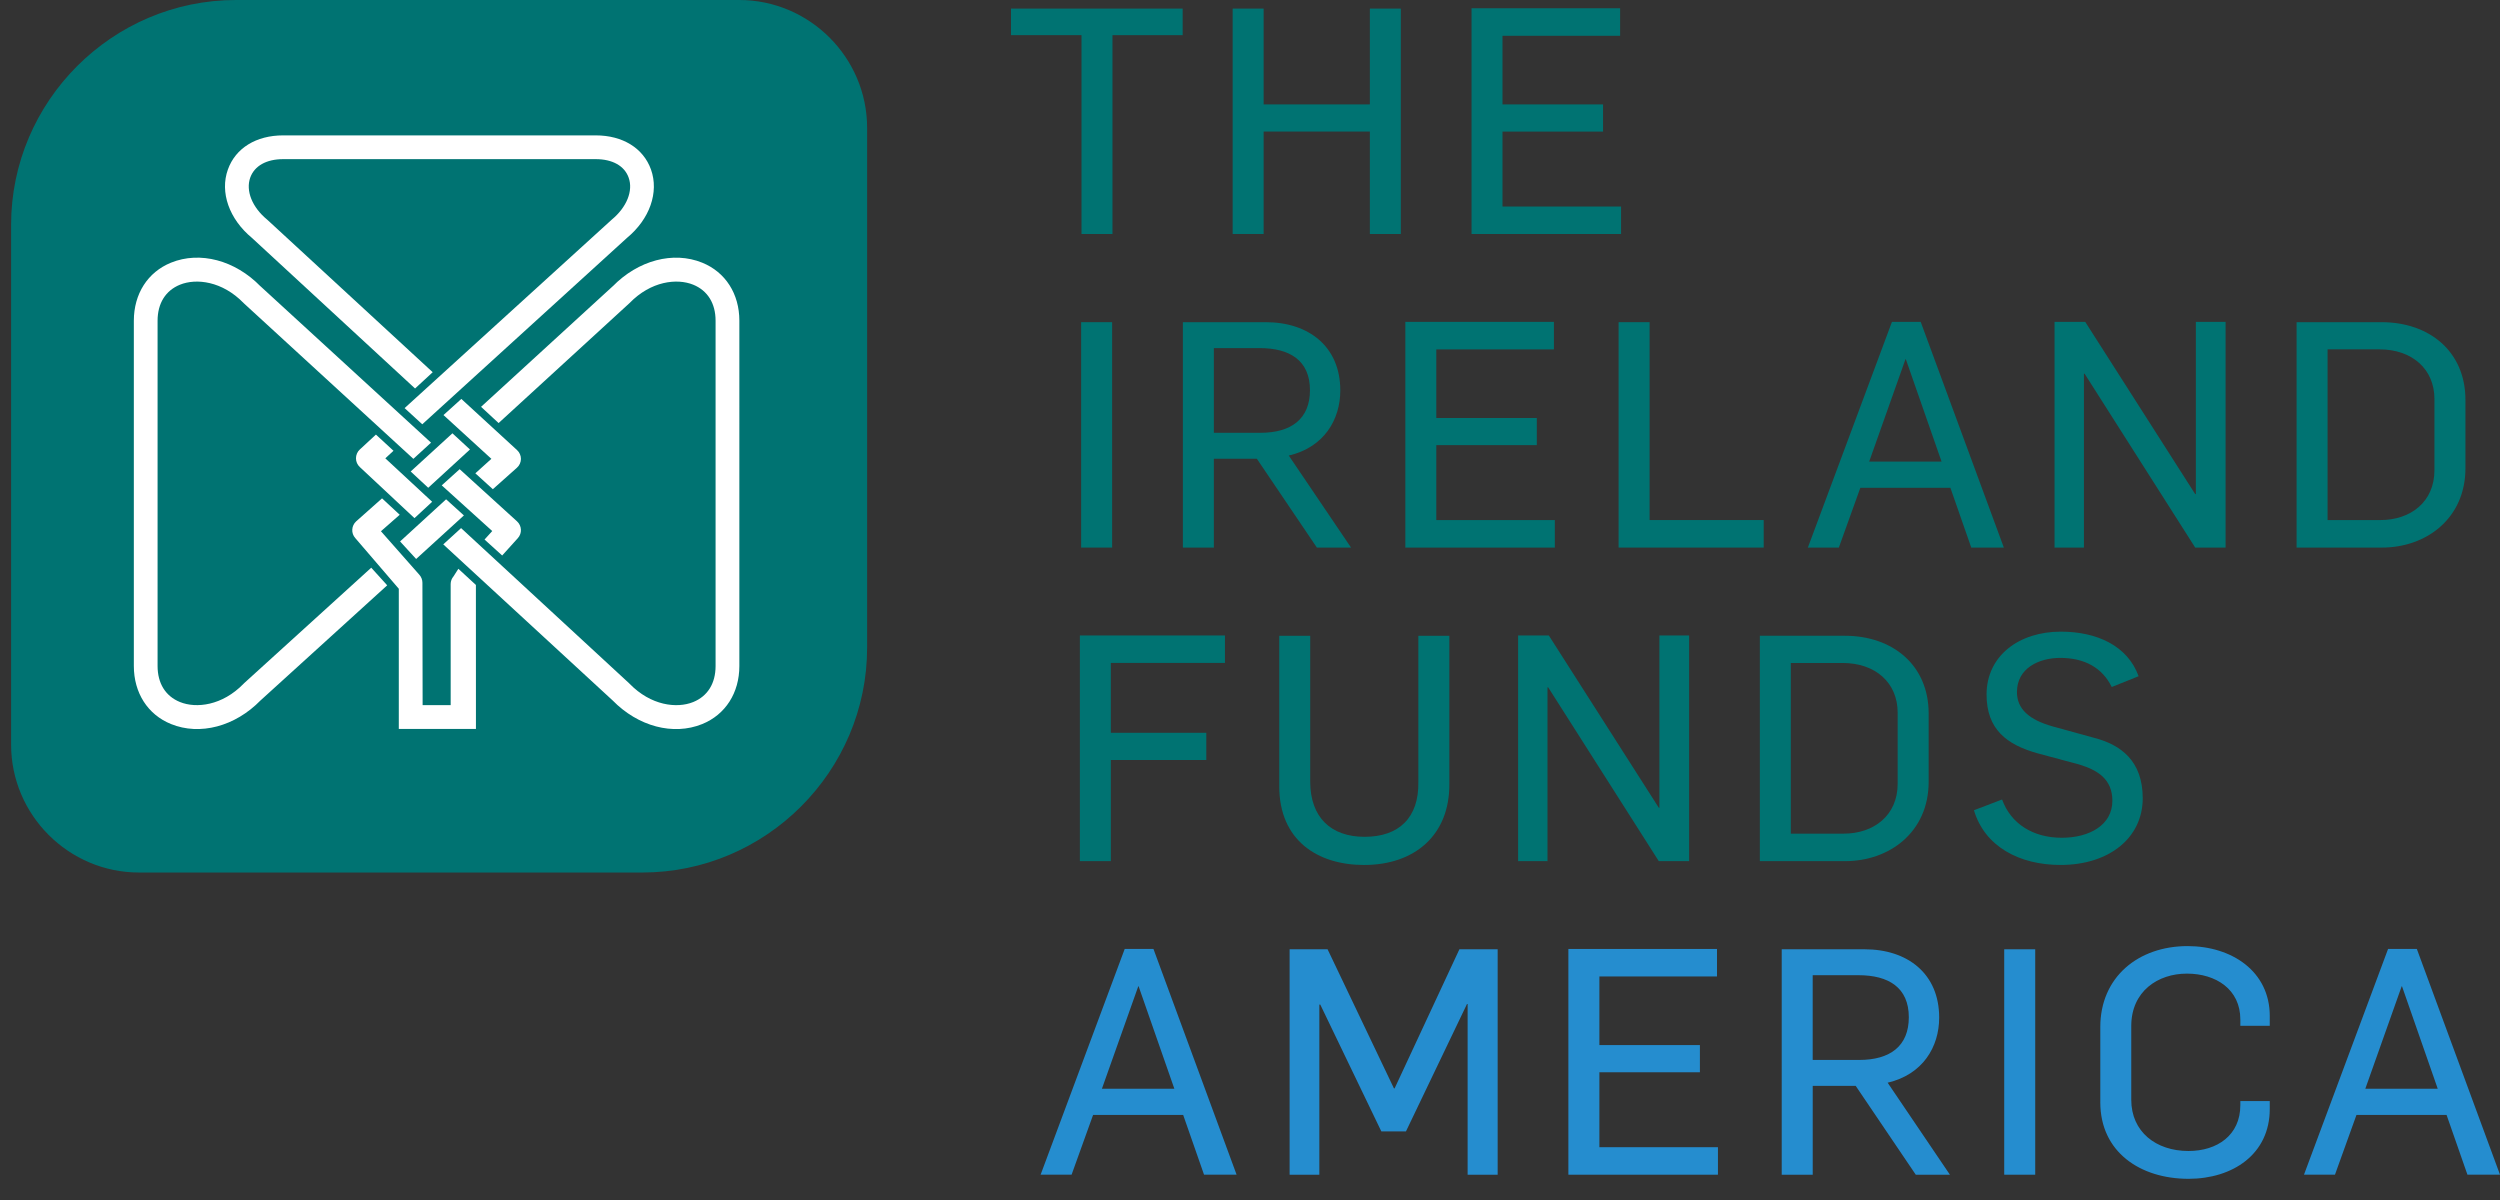 <?xml version="1.0" encoding="utf-8"?>
<!-- Generator: Adobe Illustrator 16.0.4, SVG Export Plug-In . SVG Version: 6.00 Build 0)  -->
<!DOCTYPE svg PUBLIC "-//W3C//DTD SVG 1.1//EN" "http://www.w3.org/Graphics/SVG/1.1/DTD/svg11.dtd">
<svg version="1.1" id="Layer_1" xmlns="http://www.w3.org/2000/svg" xmlns:xlink="http://www.w3.org/1999/xlink" x="0px" y="0px"
	 width="125px" height="60px" viewBox="0 0 125 60" enable-background="new 0 0 125 60" xml:space="preserve">
<rect x="0" y="0" width="125" height="60" fill="#333333" stroke="none"/>
<path fill="#007372" d="M36.96,0H21.544H11.8C5.615,0,0.555,5.061,0.555,11.244v10.568v0.002V37.23c0,3.52,2.879,6.396,6.396,6.396
	h14.666h0.001h10.494c6.184,0,11.244-5.059,11.244-11.244v-10.42v-0.15V6.396C43.356,2.877,40.479,0,36.96,0z"/>
<g>
	<path fill="#007372" d="M54.075,1.757H50.55V0.43h8.583v1.328h-3.509v9.942h-1.549V1.757z"/>
	<path fill="#007372" d="M61.633,0.43h1.549v4.79h5.311V0.43h1.548v11.27h-1.548V6.578h-5.311v5.121h-1.549V0.43z"/>
	<path fill="#007372" d="M73.577,0.414h7.429V1.79h-5.881v3.43h5.027v1.359h-5.027v3.747h5.928v1.375h-7.476V0.414z"/>
	<path fill="#007372" d="M54.057,16.109h1.549v11.27h-1.549V16.109z"/>
	<path fill="#007372" d="M59.144,16.109h4.141c2.149,0,3.73,1.217,3.73,3.414c0,1.469-0.822,2.845-2.576,3.255l3.113,4.601h-1.708
		l-3.002-4.442h-2.149v4.442h-1.549V16.109z M63.017,21.64c1.548,0,2.481-0.695,2.481-2.133c0-1.485-1.012-2.102-2.513-2.102h-2.292
		v4.235H63.017z"/>
	<path fill="#007372" d="M70.267,16.094h7.429v1.375h-5.881v3.43h5.026v1.359h-5.026v3.746h5.927v1.376h-7.475V16.094z"/>
	<path fill="#007372" d="M80.93,16.109h1.55v9.894h5.705v1.376H80.93V16.109z"/>
	<path fill="#007372" d="M94.597,16.094h1.438l4.157,11.285h-1.629L97.52,24.39h-4.503l-1.075,2.989h-1.549L94.597,16.094z
		 M97.078,23.08l-1.787-5.122h-0.016l-1.816,5.122H97.078z"/>
	<path fill="#007372" d="M102.728,16.094h1.534l5.499,8.613h0.032v-8.613h1.486v11.285h-1.519l-5.53-8.694h-0.033v8.694h-1.47
		V16.094z"/>
	<path fill="#007372" d="M114.831,16.109h4.252c2.371,0,4.189,1.454,4.189,3.888v3.414c0,2.513-1.96,3.968-4.173,3.968h-4.269
		V16.109z M119.021,26.003c1.501,0,2.701-0.9,2.701-2.497v-3.557c0-1.485-1.106-2.481-2.75-2.481h-2.593v8.535H119.021z"/>
	<path fill="#007372" d="M53.994,31.772h7.254v1.376h-5.706v3.492h4.773V38h-4.773v5.057h-1.548V31.772z"/>
	<path fill="#007372" d="M63.962,39.311v-7.522h1.549v7.287c0,1.802,1.043,2.765,2.718,2.765c1.725,0,2.719-0.963,2.688-2.734
		v-7.317h1.55v7.413c0.016,2.545-1.724,4.046-4.269,4.046C65.875,43.247,63.962,42.014,63.962,39.311z"/>
	<path fill="#007372" d="M75.906,31.772h1.534l5.499,8.614h0.031v-8.614h1.486v11.284h-1.518l-5.531-8.692h-0.032v8.692h-1.47
		V31.772z"/>
	<path fill="#007372" d="M87.992,31.788h4.253c2.37,0,4.188,1.454,4.188,3.888v3.414c0,2.514-1.96,3.967-4.173,3.967h-4.268V31.788z
		 M92.182,41.682c1.501,0,2.701-0.9,2.701-2.497v-3.556c0-1.486-1.105-2.48-2.75-2.48h-2.592v8.533H92.182z"/>
	<path fill="#007372" d="M98.698,40.512l1.406-0.537c0.441,1.217,1.549,1.913,2.987,1.913c1.375,0,2.528-0.633,2.528-1.85
		c0-1.074-0.727-1.533-1.676-1.818l-2.054-0.552c-1.55-0.428-2.561-1.201-2.561-2.94c0-1.944,1.628-3.146,3.713-3.146
		c1.787,0,3.336,0.697,3.889,2.229l-1.343,0.539c-0.474-0.965-1.359-1.455-2.577-1.455c-1.074,0-2.163,0.522-2.163,1.707
		c0,0.854,0.615,1.391,1.8,1.723l2.072,0.57c1.325,0.346,2.417,1.152,2.417,3.018c0,1.976-1.676,3.335-4.11,3.335
		C100.974,43.247,99.235,42.33,98.698,40.512z"/>
</g>
<g>
	<path fill="#FFFFFF" d="M25.109,27.775l0.784-0.869c0.22-0.242,0.201-0.615-0.041-0.838l-2.869-2.609l-0.896,0.809l2.525,2.284
		l-0.385,0.425L25.109,27.775z"/>
	<path fill="#FFFFFF" d="M12.205,34.16c-0.009,0.01-0.017,0.018-0.026,0.027c-1.063,1.094-2.364,1.246-3.181,0.914
		c-0.722-0.293-1.119-0.932-1.119-1.801V16.038c0-0.869,0.397-1.508,1.119-1.803c0.816-0.332,2.117-0.178,3.181,0.916
		c0.009,0.006,0.016,0.014,0.024,0.023l8.465,7.768l0.884-0.809l-8.545-7.836c0.008,0.008,0.017,0.016,0.024,0.025
		c-1.274-1.311-3.034-1.777-4.48-1.189c-1.165,0.473-1.859,1.559-1.859,2.904v17.263c0,1.344,0.694,2.43,1.859,2.902
		c1.446,0.588,3.206,0.121,4.48-1.186c-0.008,0.008-0.018,0.018-0.026,0.025l6.355-5.775l-0.798-0.881L12.205,34.16z"/>
	<polygon fill="#FFFFFF" points="23.195,25.771 22.305,24.965 20.004,27.072 20.807,27.949 	"/>
	<path fill="#FFFFFF" d="M25.853,22.505l-2.786-2.559l-0.893,0.807l2.395,2.188l-0.802,0.724l0.875,0.795l1.205-1.074
		c0.125-0.111,0.197-0.27,0.2-0.438C26.047,22.778,25.977,22.618,25.853,22.505z"/>
	<path fill="#FFFFFF" d="M12.599,11.897c-0.008-0.006-0.017-0.014-0.023-0.021l8.177,7.549l0.882-0.814l-8.254-7.609
		c-0.009-0.008-0.017-0.014-0.024-0.021c-0.75-0.617-1.08-1.443-0.844-2.104c0.211-0.584,0.81-0.92,1.645-0.92h15.629
		c0.835,0,1.435,0.336,1.644,0.92c0.24,0.66-0.094,1.486-0.842,2.104c-0.008,0.008-0.015,0.014-0.023,0.021L20.23,20.405
		l0.883,0.809l10.254-9.336c-0.008,0.006-0.017,0.014-0.022,0.02c1.141-0.941,1.613-2.285,1.204-3.424
		c-0.383-1.068-1.416-1.705-2.763-1.705H14.157c-1.348,0-2.38,0.637-2.762,1.705C10.985,9.612,11.458,10.956,12.599,11.897z"/>
	<path fill="#FFFFFF" d="M18.796,21.729l-0.808,0.748c-0.121,0.111-0.189,0.273-0.189,0.438c0,0.167,0.068,0.323,0.191,0.437
		l2.734,2.555l0.884-0.818l-2.342-2.173l0.409-0.377L18.796,21.729z"/>
	<path fill="#FFFFFF" d="M35.111,13.134c-1.448-0.588-3.205-0.121-4.482,1.189c0.011-0.01,0.018-0.018,0.024-0.025l-6.6,6.043
		l0.877,0.812l6.525-5.979c0.011-0.01,0.018-0.018,0.025-0.023c1.064-1.094,2.363-1.248,3.181-0.916
		c0.722,0.295,1.118,0.934,1.118,1.803v17.263c0,0.869-0.396,1.508-1.118,1.801c-0.817,0.332-2.116,0.18-3.181-0.914
		c-0.008-0.01-0.015-0.018-0.023-0.023l-8.403-7.76l-0.891,0.814l8.487,7.82c-0.008-0.008-0.015-0.016-0.022-0.021
		c1.277,1.307,3.034,1.773,4.482,1.186c1.163-0.473,1.858-1.559,1.858-2.902V16.038C36.969,14.692,36.274,13.606,35.111,13.134z"/>
	<polygon fill="#FFFFFF" points="22.621,21.665 20.534,23.574 21.411,24.389 23.498,22.474 	"/>
	<path fill="#FFFFFF" d="M23.796,29.248l-0.878-0.809l-0.239,0.375c-0.093,0.107-0.146,0.246-0.146,0.389l0.001,6.053l-1.403,0.002
		l-0.01-6.121c0-0.146-0.054-0.285-0.15-0.395l-1.924-2.18l0.939-0.824l-0.884-0.82l-1.289,1.145
		c-0.118,0.105-0.19,0.254-0.199,0.41c-0.011,0.158,0.043,0.312,0.149,0.43l2.177,2.535v4.928v0.893v1.188h3.857l-0.002-7.145
		V29.248z"/>
</g>
<path fill="#258DCF" d="M56.235,47.448h1.438l4.157,11.287h-1.628l-1.043-2.987h-4.505l-1.075,2.987H52.03L56.235,47.448z
	 M58.717,54.436l-1.787-5.122h-0.016l-1.818,5.122H58.717z"/>
<path fill="#258DCF" d="M64.482,47.464h1.897l3.319,6.956h0.032l3.24-6.956h1.913v11.271h-1.502v-8.536h-0.031l-3.052,6.37h-1.232
	l-3.052-6.339h-0.047v8.505h-1.486V47.464z"/>
<path fill="#258DCF" d="M78.419,47.448h7.431v1.375h-5.881v3.431h5.026v1.359h-5.026v3.747h5.928v1.375h-7.478V47.448z"/>
<path fill="#258DCF" d="M89.086,47.464h4.143c2.149,0,3.73,1.218,3.73,3.415c0,1.47-0.822,2.846-2.577,3.256l3.114,4.601h-1.707
	l-3.004-4.442h-2.149v4.442h-1.55V47.464z M92.959,52.997c1.55,0,2.482-0.695,2.482-2.134c0-1.486-1.012-2.103-2.514-2.103h-2.292
	v4.236H92.959z"/>
<path fill="#258DCF" d="M100.211,47.464h1.55v11.271h-1.55V47.464z"/>
<path fill="#258DCF" d="M105.015,55.115v-3.763c0-2.497,1.897-4.047,4.363-4.047c2.213,0,4.11,1.265,4.11,3.494v0.49h-1.471v-0.316
	c0-1.502-1.217-2.292-2.672-2.292c-1.454,0-2.782,0.885-2.782,2.624v3.684c0,1.597,1.233,2.561,2.861,2.561
	c1.438,0,2.593-0.79,2.593-2.292v-0.206h1.471v0.396c0,2.261-1.85,3.493-4.063,3.493C107.007,58.94,105.015,57.598,105.015,55.115z"
	/>
<path fill="#258DCF" d="M119.404,47.448h1.438L125,58.735h-1.628l-1.043-2.987h-4.506l-1.075,2.987h-1.549L119.404,47.448z
	 M121.886,54.436l-1.786-5.122h-0.016l-1.818,5.122H121.886z"/>
</svg>
